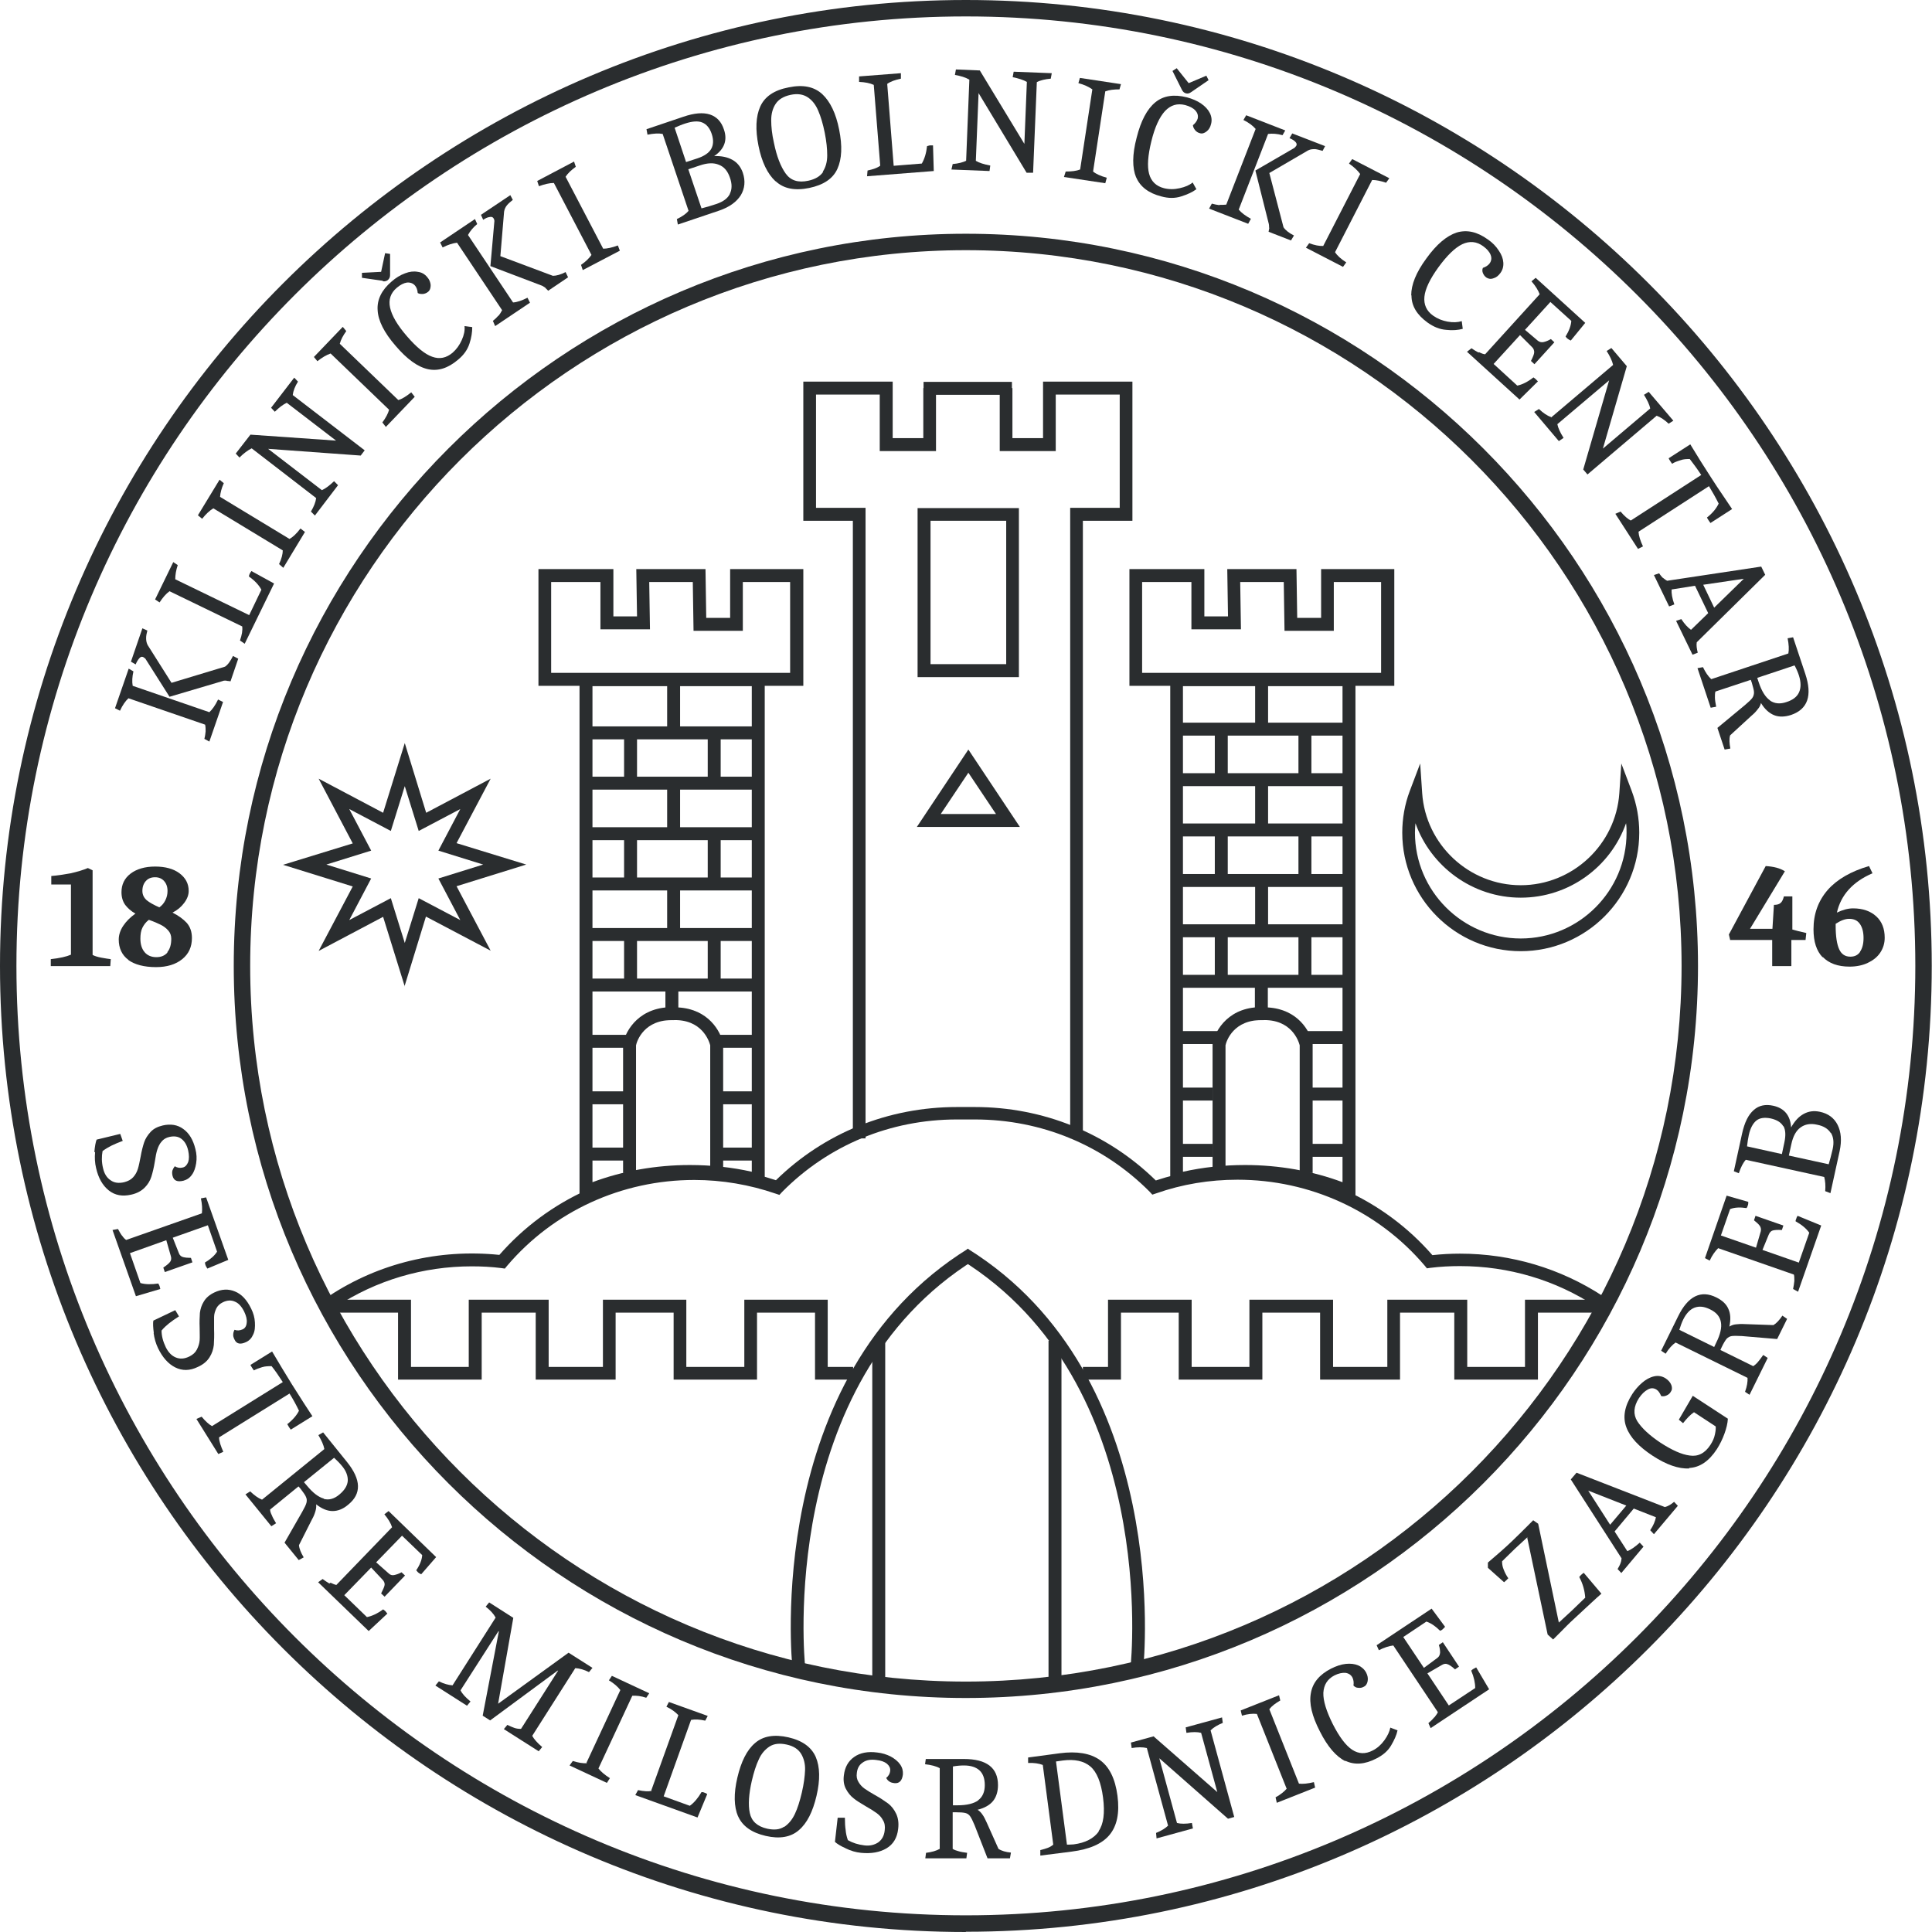 <?xml version="1.0" encoding="UTF-8"?><svg id="Layer_2" xmlns="http://www.w3.org/2000/svg" viewBox="0 0 77.61 77.61"><defs><style>.cls-1{fill:#2a2d2f;}</style></defs><g id="Layer_1-2"><g><path class="cls-1" d="M64.1,52.48c-1.61-1.06-3.5-1.62-5.45-1.62-.39,0-.79,.02-1.19,.07l-.14,.02-.09-.11c-1.86-2.19-4.6-3.45-7.52-3.45-1.12,0-2.22,.18-3.27,.55l-.15,.05-.11-.12c-1.86-1.87-4.35-2.9-7.02-2.9h-.1c-.14,0-.38,0-.52,0h-.1c-2.67,0-5.16,1.03-7.02,2.91l-.11,.12-.15-.05c-1.05-.36-2.15-.55-3.27-.55-2.92,0-5.66,1.26-7.52,3.45l-.09,.11-.14-.02c-.39-.05-.79-.07-1.19-.07-1.95,0-3.84,.56-5.45,1.62l-.28-.43c2-1.32,4.41-1.9,6.84-1.65,1.96-2.24,4.8-3.53,7.82-3.53,1.13,0,2.23,.18,3.29,.53,1.94-1.9,4.52-2.94,7.27-2.94h.09c.15,0,.39,0,.54,0h.09c2.75,0,5.33,1.05,7.27,2.95,1.06-.35,2.16-.53,3.29-.53,3.02,0,5.86,1.28,7.82,3.53,.37-.04,.74-.06,1.11-.06,2.05,0,4.03,.59,5.73,1.7l-.28,.43Z"/><path class="cls-1" d="M38.8,77.61C17.41,77.61,0,60.2,0,38.8S17.41,0,38.8,0s38.8,17.41,38.8,38.8-17.41,38.8-38.8,38.8ZM38.8,.66C17.77,.66,.66,17.77,.66,38.8s17.11,38.14,38.14,38.14,38.14-17.11,38.14-38.14S59.84,.66,38.8,.66Z"/><path class="cls-1" d="M38.8,68.21c-16.22,0-29.41-13.19-29.41-29.41S22.59,9.39,38.8,9.39s29.41,13.19,29.41,29.41-13.19,29.41-29.41,29.41Zm0-58.16c-15.85,0-28.75,12.9-28.75,28.75s12.9,28.75,28.75,28.75,28.75-12.9,28.75-28.75-12.9-28.75-28.75-28.75Z"/><path class="cls-1" d="M16.26,39.63l-.87-2.8-2.59,1.37,1.37-2.59-2.8-.87,2.8-.86-1.37-2.6,2.59,1.37,.87-2.8,.86,2.8,2.59-1.37-1.37,2.59,2.8,.86-2.8,.87,1.37,2.59-2.6-1.37-.86,2.8Zm-.56-3.55l.56,1.8,.56-1.8,1.67,.88-.88-1.67,1.8-.56-1.8-.56,.88-1.67-1.67,.88-.56-1.8-.56,1.8-1.67-.88,.88,1.67-1.8,.56,1.8,.56-.88,1.67,1.67-.88Z"/><path class="cls-1" d="M40.97,33.22h-4.14l2.07-3.11,2.07,3.11Zm-3.18-.52h2.22l-1.11-1.66-1.11,1.66Zm3.14-5.5h-4.07v-6.79h4.07v6.79Zm-3.55-.52h3.04v-5.76h-3.04v5.76Z"/><path class="cls-1" d="M23.28,48.26V27.05h7.44v20.68l-.32-.08c-.86-.22-1.77-.33-2.69-.33-1.43,0-2.84,.27-4.07,.79l-.36,.15Zm.52-20.7v19.93c1.2-.45,2.55-.69,3.91-.69,.85,0,1.69,.09,2.49,.27V27.56h-6.41Z"/><rect class="cls-1" x="23.65" y="29.18" width="6.81" height=".52"/><rect class="cls-1" x="23.65" y="31.2" width="6.81" height=".52"/><rect class="cls-1" x="23.65" y="33.23" width="6.81" height=".52"/><rect class="cls-1" x="23.65" y="35.25" width="6.81" height=".52"/><rect class="cls-1" x="23.65" y="37.28" width="6.81" height=".52"/><rect class="cls-1" x="23.65" y="39.31" width="6.81" height=".52"/><rect class="cls-1" x="23.65" y="41.57" width="1.68" height=".52"/><rect class="cls-1" x="26.8" y="27.44" width=".52" height="1.79"/><rect class="cls-1" x="25.07" y="29.63" width=".52" height="1.79"/><rect class="cls-1" x="28.43" y="29.63" width=".52" height="1.79"/><rect class="cls-1" x="26.8" y="31.5" width=".52" height="1.79"/><rect class="cls-1" x="25.07" y="33.68" width=".52" height="1.79"/><rect class="cls-1" x="28.43" y="33.68" width=".52" height="1.79"/><rect class="cls-1" x="26.8" y="35.43" width=".52" height="2.11"/><rect class="cls-1" x="25.07" y="37.61" width=".52" height="1.79"/><rect class="cls-1" x="28.43" y="37.61" width=".52" height="1.79"/><rect class="cls-1" x="23.65" y="43.84" width="1.44" height=".52"/><rect class="cls-1" x="23.65" y="46.1" width="1.44" height=".52"/><rect class="cls-1" x="28.69" y="41.57" width="1.78" height=".52"/><rect class="cls-1" x="29.02" y="43.84" width="1.44" height=".52"/><rect class="cls-1" x="29.02" y="46.1" width="1.44" height=".52"/><path class="cls-1" d="M54.45,48.26l-.36-.15c-1.23-.52-2.64-.79-4.07-.79-.92,0-1.83,.11-2.69,.33l-.32,.08V27.05h7.44v21.21Zm-4.43-1.46c1.36,0,2.71,.24,3.91,.69V27.56h-6.41v19.51c.81-.18,1.64-.27,2.49-.27Z"/><rect class="cls-1" x="47.28" y="29.03" width="6.81" height=".52"/><rect class="cls-1" x="47.28" y="31.06" width="6.81" height=".52"/><rect class="cls-1" x="47.28" y="33.08" width="6.81" height=".52"/><rect class="cls-1" x="47.28" y="35.11" width="6.81" height=".52"/><rect class="cls-1" x="47.28" y="37.13" width="6.81" height=".52"/><rect class="cls-1" x="47.28" y="39.16" width="6.81" height=".52"/><rect class="cls-1" x="52.41" y="41.42" width="1.67" height=".52"/><rect class="cls-1" x="50.42" y="27.3" width=".52" height="1.79"/><rect class="cls-1" x="52.16" y="29.48" width=".52" height="1.79"/><rect class="cls-1" x="48.8" y="29.48" width=".52" height="1.79"/><rect class="cls-1" x="50.42" y="31.35" width=".52" height="1.79"/><rect class="cls-1" x="52.16" y="33.54" width=".52" height="1.79"/><rect class="cls-1" x="48.8" y="33.54" width=".52" height="1.79"/><rect class="cls-1" x="50.42" y="35.29" width=".52" height="2.04"/><rect class="cls-1" x="52.16" y="37.47" width=".52" height="1.79"/><rect class="cls-1" x="48.8" y="37.47" width=".52" height="1.79"/><rect class="cls-1" x="52.64" y="43.69" width="1.44" height=".52"/><rect class="cls-1" x="52.64" y="45.95" width="1.44" height=".52"/><rect class="cls-1" x="47.28" y="41.42" width="1.72" height=".52"/><rect class="cls-1" x="47.28" y="43.69" width="1.44" height=".52"/><rect class="cls-1" x="47.28" y="45.95" width="1.44" height=".52"/><path class="cls-1" d="M8.26,29.38c0-.09,0-.18-.02-.27l-3.08-1.06c-.12,.11-.24,.28-.34,.5l-.2-.1,.55-1.59,.19,.11c-.05,.22-.06,.41-.03,.58l3.08,1.06c.12-.11,.24-.28,.35-.51l.2,.1-.55,1.59-.2-.11c.03-.11,.04-.21,.05-.3m.83-2.04c-.06,0-.11,0-.15,.02l-2.13,.63-.97-1.53s-.07-.06-.1-.07c-.05-.02-.1,0-.15,.06-.05,.06-.1,.14-.14,.24l-.19-.11,.46-1.34,.2,.09c-.03,.11-.05,.21-.05,.3,0,.09,.01,.18,.06,.28l.96,1.52,2.15-.65c.12-.08,.22-.23,.32-.43l.21,.11-.31,.91s-.1-.02-.16-.02"/><path class="cls-1" d="M9.74,25.17l-2.93-1.42c-.14,.1-.27,.25-.4,.45l-.18-.12,.73-1.5,.18,.12c-.07,.21-.1,.4-.1,.57l2.97,1.44,.49-1.02c-.1-.19-.27-.37-.5-.53,0-.03,.01-.07,.03-.11,.02-.04,.04-.07,.07-.11l.91,.5-1.18,2.42-.19-.13c.08-.23,.11-.41,.09-.56"/><path class="cls-1" d="M11.36,22.11l-2.79-1.69c-.15,.09-.3,.23-.45,.42l-.17-.14,.87-1.43,.17,.14c-.09,.2-.14,.39-.15,.55l2.79,1.69c.13-.07,.28-.21,.44-.42l.18,.14-.87,1.44-.17-.15c.1-.21,.15-.4,.15-.56"/><path class="cls-1" d="M12.69,20l-2.58-1.99c-.16,.08-.32,.2-.49,.37l-.15-.16,.59-.76,3.44,.24-1.98-1.52c-.15,.07-.31,.19-.48,.36l-.15-.16,.93-1.21,.15,.16c-.12,.19-.19,.37-.21,.54l2.89,2.22-.16,.21-3.72-.27,2.16,1.66c.14-.06,.3-.18,.49-.36l.16,.16-.93,1.22-.16-.16c.12-.2,.19-.38,.21-.54"/><path class="cls-1" d="M15.63,16.46l-2.35-2.26c-.17,.06-.34,.16-.53,.31l-.14-.17,1.16-1.21,.14,.17c-.13,.18-.22,.35-.26,.51l2.35,2.26c.15-.04,.32-.15,.52-.31l.14,.18-1.16,1.21-.14-.18c.14-.19,.23-.36,.27-.51"/><path class="cls-1" d="M15.38,11.28l-.84-.12v-.2l.77-.04,.16-.75,.2,.03v.85c0,.08-.03,.15-.09,.2-.05,.04-.12,.06-.2,.05m1.81,3.53c-.41-.09-.84-.4-1.3-.94-.46-.53-.7-1.01-.72-1.43-.03-.42,.16-.81,.56-1.15,.17-.15,.35-.26,.54-.33,.18-.07,.35-.09,.51-.06,.16,.02,.28,.09,.38,.21,.09,.1,.13,.21,.14,.32,0,.11-.02,.2-.1,.27-.06,.05-.13,.08-.21,.09-.08,0-.15,0-.21-.04-.01-.13-.05-.23-.11-.3-.08-.09-.19-.13-.32-.12-.13,.02-.27,.09-.41,.21-.25,.21-.34,.48-.27,.8,.07,.32,.29,.7,.68,1.15,.38,.44,.72,.72,1.01,.82,.3,.11,.57,.05,.82-.16,.16-.14,.28-.31,.37-.51,.09-.2,.13-.39,.11-.56l.31,.04c0,.2-.03,.42-.11,.66-.08,.25-.23,.46-.46,.65-.4,.34-.8,.47-1.21,.38"/><path class="cls-1" d="M20.02,12.69c.06-.07,.11-.15,.15-.23l-1.81-2.71c-.17,.02-.36,.08-.58,.19l-.1-.2,1.4-.94,.09,.2c-.17,.14-.29,.29-.37,.44l1.81,2.71c.17-.01,.36-.08,.58-.19l.1,.2-1.4,.94-.09-.21c.09-.07,.16-.14,.22-.21m1.89-1.12s-.09-.06-.13-.08l-2.08-.79,.16-1.81c0-.05-.02-.09-.04-.12-.03-.04-.08-.06-.16-.04-.08,.01-.16,.05-.25,.11l-.09-.2,1.18-.79,.1,.19c-.09,.07-.17,.14-.23,.21-.06,.07-.1,.15-.12,.26l-.15,1.79,2.11,.79c.14,0,.32-.05,.51-.15l.1,.21-.8,.54s-.07-.08-.11-.11"/><path class="cls-1" d="M23.76,10.24l-1.51-2.89c-.18,0-.38,.05-.6,.13l-.07-.21,1.48-.78,.07,.21c-.18,.13-.32,.26-.41,.4l1.51,2.89c.15,0,.35-.04,.59-.13l.08,.21-1.49,.78-.07-.21c.19-.13,.33-.27,.42-.4"/><path class="cls-1" d="M27.66,8.47l-1.04-3.09c-.16-.03-.36-.02-.61,.03l-.04-.22,1.48-.5c.44-.15,.79-.18,1.07-.09,.27,.09,.46,.29,.56,.6,.15,.43,.02,.79-.39,1.07,.29-.01,.53,.04,.73,.15,.2,.11,.34,.29,.42,.52,.11,.33,.08,.63-.08,.9-.17,.27-.46,.48-.87,.62l-1.66,.56-.04-.22c.21-.1,.37-.21,.47-.33m.91-2.49c.09-.16,.1-.36,.02-.6-.08-.24-.21-.39-.38-.46-.17-.07-.4-.05-.68,.04-.13,.04-.27,.1-.43,.17l.46,1.38,.46-.15c.27-.09,.46-.22,.55-.38m.75,1.8c.09-.18,.09-.4,0-.65-.09-.26-.23-.43-.44-.51-.21-.09-.46-.08-.78,.03l-.45,.15,.53,1.57c.17-.04,.37-.1,.61-.18,.26-.09,.44-.22,.53-.4"/><path class="cls-1" d="M31.15,7.28c-.32-.3-.55-.77-.68-1.42-.13-.65-.11-1.18,.07-1.58,.18-.4,.56-.66,1.14-.77,.58-.12,1.02-.03,1.35,.27,.32,.3,.55,.77,.68,1.43,.13,.65,.11,1.17-.07,1.57-.18,.4-.56,.65-1.13,.77-.58,.12-1.03,.03-1.35-.27m1.89-.38c.12-.18,.18-.4,.18-.66,0-.26-.03-.56-.1-.91-.07-.35-.16-.65-.26-.88-.1-.24-.24-.42-.42-.54-.18-.12-.41-.16-.69-.1-.28,.06-.48,.18-.6,.36-.12,.18-.18,.4-.18,.66,0,.26,.03,.56,.11,.91,.11,.54,.27,.95,.47,1.23,.2,.28,.5,.38,.91,.29,.28-.06,.48-.18,.6-.36"/><path class="cls-1" d="M35.36,6.66l-.26-3.25c-.15-.07-.35-.11-.59-.12v-.22l1.68-.13v.22c-.23,.05-.41,.11-.55,.21l.26,3.29,1.13-.09c.11-.19,.18-.42,.21-.7,.03-.01,.07-.02,.11-.03,.04,0,.08,0,.13,0l.03,1.03-2.68,.21,.02-.23c.23-.05,.41-.11,.53-.21"/><path class="cls-1" d="M38.81,6.46l.13-3.26c-.15-.09-.35-.15-.58-.19l.04-.22,.96,.04,1.79,2.95,.1-2.49c-.14-.08-.33-.14-.57-.19l.04-.22,1.53,.06-.04,.22c-.22,.02-.41,.06-.56,.14l-.15,3.64h-.26l-1.93-3.2-.11,2.72c.13,.08,.32,.14,.58,.19l-.03,.22-1.53-.06,.05-.22c.23-.02,.42-.07,.56-.14"/><path class="cls-1" d="M43.39,6.81l.49-3.22c-.14-.1-.33-.19-.56-.25l.06-.21,1.65,.25-.06,.21c-.22,0-.41,.02-.57,.08l-.49,3.22c.12,.1,.3,.18,.55,.25l-.06,.22-1.66-.25,.07-.22c.23,0,.43-.02,.57-.08"/><path class="cls-1" d="M45.64,7.13c-.16-.39-.16-.92,.02-1.6,.17-.68,.42-1.15,.75-1.42,.33-.27,.75-.33,1.27-.2,.22,.06,.41,.14,.57,.25,.16,.11,.28,.24,.35,.38,.07,.14,.09,.29,.05,.44-.03,.13-.09,.23-.18,.3-.09,.07-.18,.1-.27,.07-.08-.02-.14-.06-.19-.12-.05-.06-.08-.12-.09-.2,.1-.08,.16-.17,.19-.26,.03-.12,0-.23-.09-.33-.09-.1-.23-.17-.41-.22-.32-.08-.58,0-.81,.24-.22,.24-.41,.64-.55,1.22-.14,.57-.17,1-.09,1.3,.08,.3,.28,.5,.6,.58,.2,.05,.41,.05,.63,0,.22-.05,.39-.12,.52-.23l.15,.27c-.16,.12-.36,.21-.61,.29s-.51,.08-.8,0c-.51-.13-.85-.39-1.01-.77m1.84-3.51l-.38-.76,.17-.11,.48,.6,.71-.3,.09,.18-.7,.48c-.07,.05-.13,.07-.21,.05-.07-.02-.12-.06-.16-.14"/><path class="cls-1" d="M48.99,8.23c.09,0,.18,0,.27-.01l1.18-3.04c-.11-.13-.27-.25-.49-.36l.11-.19,1.57,.61-.11,.19c-.22-.06-.41-.07-.58-.05l-1.18,3.04c.11,.13,.27,.25,.49,.37l-.11,.2-1.57-.61,.11-.2c.11,.03,.21,.05,.3,.06m2,.91c0-.06,0-.11-.01-.15l-.54-2.15,1.57-.91s.07-.07,.08-.1c.02-.05,0-.1-.05-.15-.05-.05-.13-.1-.23-.14l.11-.19,1.32,.51-.1,.19c-.11-.03-.21-.06-.3-.07-.09,0-.18,0-.28,.05l-1.56,.91,.57,2.18c.08,.12,.22,.23,.42,.33l-.12,.2-.9-.35s.02-.1,.03-.16"/><path class="cls-1" d="M53.15,9.89l1.49-2.9c-.1-.14-.25-.28-.45-.42l.13-.18,1.49,.77-.13,.18c-.21-.07-.39-.11-.56-.11l-1.49,2.9c.08,.13,.23,.27,.45,.41l-.13,.18-1.49-.77,.13-.18c.22,.08,.41,.12,.57,.11"/><path class="cls-1" d="M56.69,11.86c0-.42,.19-.91,.61-1.48,.41-.57,.82-.91,1.22-1.04,.41-.12,.82-.03,1.25,.28,.19,.13,.33,.28,.44,.45,.11,.16,.17,.32,.18,.48,.01,.16-.03,.3-.12,.42-.08,.11-.17,.18-.28,.21-.11,.04-.2,.02-.28-.03-.07-.05-.11-.11-.14-.18-.03-.07-.03-.15,0-.21,.12-.04,.21-.1,.27-.18,.07-.1,.09-.21,.04-.34-.05-.13-.15-.24-.3-.35-.26-.19-.54-.22-.84-.08-.29,.14-.61,.45-.96,.93-.34,.47-.53,.87-.56,1.18-.03,.31,.08,.57,.35,.76,.17,.12,.36,.2,.58,.24,.22,.04,.41,.03,.57-.02l.04,.31c-.19,.05-.41,.07-.67,.04-.26-.02-.5-.12-.74-.29-.43-.31-.65-.67-.65-1.09"/><path class="cls-1" d="M59.42,14.15c.1,.05,.18,.08,.24,.08l2.19-2.41c-.06-.16-.17-.34-.33-.52l.17-.14,1.99,1.81-.58,.71c-.05-.02-.1-.05-.15-.09-.01-.01-.03-.04-.06-.07,.14-.23,.22-.44,.23-.63l-.84-.76-1.02,1.12,.52,.44c.07,.05,.14,.07,.23,.05,.09-.02,.19-.06,.29-.12l.14,.13-.8,.88-.14-.13c.08-.16,.13-.28,.13-.35,0-.07-.02-.15-.1-.22l-.47-.47-1.06,1.16,.95,.87c.2-.04,.42-.15,.65-.33,.04,.03,.07,.05,.09,.07,.01,.01,.04,.04,.09,.09l-.74,.73-2.11-1.92,.18-.14c.09,.06,.18,.12,.28,.17"/><path class="cls-1" d="M62.31,16.77l2.49-2.11c-.04-.17-.13-.36-.26-.56l.19-.12,.62,.73-.96,3.31,1.9-1.61c-.03-.16-.12-.34-.25-.55l.19-.12,.99,1.16-.19,.12c-.16-.15-.32-.26-.48-.32l-2.78,2.36-.17-.2,1.04-3.58-2.08,1.76c.03,.15,.11,.33,.25,.55l-.19,.13-.99-1.17,.19-.12c.17,.16,.33,.27,.48,.32"/><path class="cls-1" d="M65.51,20.91l2.83-1.83c-.17-.26-.33-.47-.46-.64-.12,0-.25,0-.38,.05-.13,.04-.24,.08-.33,.14-.02-.02-.04-.06-.07-.1-.03-.05-.06-.09-.07-.12l.87-.56c.29,.48,.56,.91,.82,1.31,.17,.27,.34,.52,.51,.77,.17,.25,.28,.42,.35,.52l-.87,.56s-.04-.06-.07-.1c-.03-.05-.06-.09-.07-.12,.23-.18,.38-.37,.47-.56-.12-.24-.25-.47-.39-.7l-2.83,1.83c.01,.16,.07,.36,.18,.59l-.2,.1-.91-1.41,.21-.09c.15,.18,.3,.31,.43,.37"/><path class="cls-1" d="M66.79,23.2s.1,.09,.18,.13l3.78-.57,.16,.33-2.75,2.71c-.02,.12,0,.26,.04,.42l-.21,.08-.66-1.36,.21-.07c.13,.2,.26,.34,.39,.43l.69-.67-.53-1.1-.94,.15c-.01,.15,.02,.35,.11,.6l-.21,.08-.61-1.26,.21-.07c.05,.08,.11,.14,.15,.19m2.06,1.19l1.19-1.16-1.63,.24,.44,.92Z"/><path class="cls-1" d="M68.75,27.28l3.09-1.03c.03-.16,.02-.36-.03-.61l.22-.04,.49,1.47c.29,.87,.1,1.42-.57,1.65-.25,.08-.48,.09-.68,.01-.2-.08-.38-.24-.53-.49-.02,.09-.06,.17-.13,.25-.06,.08-.14,.17-.25,.26l-.86,.79c-.04,.14-.03,.32,.01,.53l-.23,.04-.29-.87,1.11-.92c.14-.12,.24-.21,.29-.28,.05-.07,.07-.15,.07-.23,0-.08-.04-.21-.09-.39l-.04-.11-1.42,.47c-.02,.07-.02,.15-.02,.24s.02,.21,.05,.37l-.22,.04-.53-1.59,.22-.04c.1,.21,.21,.37,.33,.48m2.36,.86c.19,.13,.41,.15,.67,.06,.25-.08,.42-.21,.5-.39,.08-.18,.08-.4,0-.66-.04-.13-.1-.27-.18-.42l-1.5,.5,.06,.18c.12,.36,.27,.6,.46,.73"/><path class="cls-1" d="M3.79,46.28c.02-.23,.05-.39,.09-.5l.95-.23,.1,.28c-.18,.07-.33,.13-.45,.19-.12,.06-.24,.13-.36,.22-.04,.21-.04,.45,.02,.69,.05,.22,.15,.38,.3,.48,.15,.11,.33,.13,.55,.08,.15-.04,.27-.1,.36-.2,.09-.1,.15-.21,.19-.34,.04-.13,.07-.29,.11-.49,.04-.23,.09-.42,.14-.57,.05-.15,.14-.29,.26-.42s.28-.21,.49-.26c.31-.07,.59-.03,.82,.14,.24,.17,.4,.44,.49,.81,.05,.19,.06,.38,.03,.57-.03,.18-.08,.34-.17,.46-.09,.13-.2,.2-.34,.24-.25,.06-.39,0-.44-.2-.02-.09-.02-.16,0-.22,.02-.05,.05-.11,.09-.16,.1,.06,.21,.08,.32,.05,.1-.02,.17-.1,.22-.22,.04-.12,.04-.27,0-.46-.05-.22-.14-.37-.27-.47-.13-.1-.29-.12-.48-.08-.14,.03-.25,.1-.32,.19-.08,.09-.13,.2-.17,.32-.04,.12-.07,.28-.1,.48-.04,.25-.09,.45-.14,.61-.05,.16-.14,.31-.27,.44-.13,.13-.31,.23-.54,.28-.35,.08-.65,.03-.9-.17-.25-.2-.42-.5-.51-.9-.05-.2-.06-.42-.04-.64"/><path class="cls-1" d="M4.9,49.63c.06,.09,.12,.15,.17,.18l3.04-1.07c.02-.17,.01-.37-.04-.6l.21-.04,.89,2.51-.84,.35s-.06-.09-.08-.15c0-.02-.01-.05-.02-.09,.23-.14,.39-.28,.49-.44l-.37-1.06-1.41,.5,.25,.63c.03,.08,.09,.13,.17,.15,.08,.02,.19,.03,.31,.03l.06,.18-1.11,.39-.06-.18c.15-.1,.24-.18,.28-.24,.04-.06,.05-.14,.02-.23l-.18-.63-1.46,.52,.42,1.2c.2,.06,.44,.06,.72,.02,.02,.04,.04,.08,.05,.1,0,.02,.02,.06,.03,.12l-.98,.29-.94-2.66,.22-.04c.05,.09,.1,.19,.17,.28"/><path class="cls-1" d="M6.18,53.56c-.03-.23-.04-.4-.02-.51l.88-.42,.15,.25c-.16,.1-.3,.2-.4,.28s-.21,.18-.3,.29c0,.22,.06,.44,.17,.67,.1,.2,.23,.34,.4,.41,.17,.07,.35,.06,.55-.04,.14-.07,.24-.16,.3-.28,.06-.12,.1-.24,.11-.37,.01-.13,0-.3,0-.51-.01-.23,0-.43,.01-.59,.02-.16,.07-.32,.16-.46,.09-.15,.23-.27,.42-.36,.29-.14,.57-.15,.83-.04,.27,.11,.48,.34,.65,.69,.09,.18,.14,.36,.15,.55,.01,.19,0,.35-.07,.49-.06,.14-.15,.24-.28,.3-.23,.11-.39,.08-.47-.1-.04-.08-.06-.15-.05-.21,0-.06,.02-.12,.05-.18,.11,.04,.22,.03,.33-.02,.09-.04,.15-.13,.16-.26,.02-.13-.02-.28-.1-.45-.1-.2-.22-.34-.37-.4-.15-.07-.31-.06-.48,.02-.13,.06-.22,.15-.27,.25-.05,.11-.09,.22-.09,.35,0,.12,0,.29,0,.49,.01,.25,0,.46-.01,.63-.02,.17-.07,.33-.17,.49-.1,.16-.25,.29-.47,.39-.33,.16-.63,.16-.91,.02-.28-.14-.51-.4-.69-.77-.09-.19-.15-.39-.18-.62"/><path class="cls-1" d="M8.53,57.28l2.83-1.76c-.17-.26-.31-.47-.45-.64-.12,0-.25,0-.38,.04-.13,.04-.24,.08-.33,.13-.02-.02-.04-.06-.07-.1-.03-.05-.06-.09-.07-.12l.87-.54c.28,.47,.54,.91,.79,1.31,.17,.27,.33,.52,.49,.77,.16,.24,.27,.42,.34,.52l-.87,.54s-.04-.06-.07-.1c-.03-.05-.05-.09-.07-.12,.23-.18,.38-.36,.47-.54-.11-.23-.24-.47-.38-.69l-2.83,1.76c0,.16,.07,.35,.17,.58l-.2,.09-.88-1.41,.21-.09c.15,.18,.29,.31,.42,.38"/><path class="cls-1" d="M10.53,60.24l2.5-2.03c-.03-.16-.11-.34-.24-.56l.19-.11,.96,1.19c.57,.71,.59,1.28,.04,1.72-.2,.17-.41,.25-.62,.25-.21,0-.43-.09-.66-.27,.01,.09,0,.18-.03,.28-.03,.1-.07,.21-.14,.33l-.52,1.03c.01,.14,.08,.31,.19,.49l-.2,.11-.57-.7,.71-1.24c.09-.16,.15-.28,.17-.36,.02-.08,.02-.16-.02-.24-.03-.08-.11-.18-.22-.33l-.08-.09-1.14,.93c0,.07,.03,.15,.07,.23,.03,.08,.09,.19,.17,.32l-.19,.12-1.04-1.28,.19-.12c.17,.16,.32,.27,.47,.33m2.48-.03c.22,.06,.43,0,.64-.18,.2-.17,.31-.34,.33-.54,.01-.19-.06-.4-.24-.61-.09-.11-.19-.21-.31-.32l-1.21,.98,.12,.14c.24,.29,.46,.46,.68,.52"/><path class="cls-1" d="M13.28,63.58c.1,.05,.18,.08,.23,.09l2.24-2.32c-.05-.16-.16-.34-.31-.52l.17-.13,1.91,1.85-.6,.69c-.05-.02-.1-.05-.14-.09-.01-.01-.03-.04-.06-.07,.15-.22,.23-.43,.24-.61l-.81-.78-1.04,1.07,.51,.45c.06,.06,.14,.08,.22,.06,.09-.02,.18-.05,.29-.11l.14,.13-.82,.85-.14-.13c.08-.16,.13-.27,.14-.34,.01-.07-.02-.15-.09-.22l-.45-.48-1.08,1.11,.91,.88c.2-.04,.42-.14,.65-.31,.04,.03,.07,.05,.09,.07,.01,.01,.04,.05,.08,.1l-.75,.7-2.03-1.96,.18-.13c.08,.06,.17,.12,.27,.18"/><path class="cls-1" d="M18.18,67.7l1.73-2.72c-.08-.15-.21-.29-.4-.44l.14-.17,.97,.62-.61,3.45,2.83-2.05,.96,.61-.14,.17c-.2-.1-.38-.15-.55-.16l-1.73,2.72c.07,.13,.2,.28,.4,.45l-.14,.17-1.4-.89,.14-.17c.1,.05,.2,.09,.28,.12,.08,.03,.17,.04,.27,.04l1.49-2.34h-.02l-2.71,2-.3-.19,.65-3.39h-.02l-1.52,2.37c.07,.15,.21,.29,.4,.45l-.14,.17-1.27-.81,.14-.17c.2,.1,.39,.15,.54,.16"/><path class="cls-1" d="M23.56,70.81l1.36-2.92c-.11-.14-.26-.27-.46-.39l.12-.18,1.5,.7-.12,.18c-.21-.07-.39-.09-.56-.08l-1.36,2.92c.09,.12,.24,.25,.46,.39l-.12,.19-1.5-.7,.13-.18c.22,.07,.41,.1,.57,.09"/><path class="cls-1" d="M26.16,71.93l1.09-3.03c-.11-.12-.27-.24-.48-.34l.1-.19,1.56,.56-.1,.19c-.22-.05-.41-.06-.57-.03l-1.1,3.07,1.05,.38c.17-.12,.33-.31,.47-.55,.03,0,.07,0,.11,.02,.04,.01,.08,.03,.12,.06l-.39,.94-2.5-.9,.11-.2c.23,.05,.42,.06,.56,.03"/><path class="cls-1" d="M29.65,72.97c-.17-.4-.18-.92-.03-1.56,.15-.64,.38-1.11,.71-1.39,.32-.28,.77-.36,1.34-.23,.57,.13,.93,.4,1.1,.79,.17,.4,.18,.92,.03,1.56-.15,.64-.38,1.1-.71,1.38-.32,.28-.77,.36-1.33,.23-.57-.13-.94-.4-1.11-.79m1.85,.43c.18-.12,.32-.29,.43-.52,.11-.23,.2-.52,.28-.86,.08-.34,.12-.65,.13-.9s-.05-.48-.16-.66c-.11-.18-.3-.31-.58-.37-.28-.06-.5-.04-.69,.08-.18,.12-.33,.29-.43,.52-.11,.23-.2,.52-.28,.86-.12,.53-.15,.96-.08,1.29,.07,.33,.3,.54,.7,.63,.28,.06,.5,.04,.68-.08"/><path class="cls-1" d="M33.98,74.25c-.21-.09-.35-.18-.44-.26l.11-.97h.29c0,.2,.01,.36,.03,.49,.01,.13,.04,.27,.09,.41,.19,.11,.41,.18,.66,.21,.22,.03,.41-.02,.56-.12,.15-.11,.24-.27,.26-.49,.02-.15,0-.29-.07-.4-.06-.12-.15-.21-.26-.29-.11-.08-.25-.17-.43-.27-.2-.12-.37-.22-.49-.32-.13-.1-.23-.23-.31-.38-.08-.15-.11-.34-.08-.55,.04-.32,.17-.56,.41-.73,.24-.17,.55-.23,.93-.18,.2,.02,.38,.08,.54,.16,.16,.09,.29,.19,.38,.32,.09,.13,.12,.26,.11,.4-.03,.25-.14,.37-.34,.35-.09-.01-.16-.03-.21-.07-.05-.03-.09-.08-.12-.14,.09-.07,.15-.17,.16-.29,.01-.1-.03-.19-.13-.28-.1-.08-.24-.13-.43-.15-.22-.03-.4,0-.54,.1-.14,.09-.22,.23-.24,.42-.02,.14,0,.26,.07,.37,.06,.1,.14,.19,.24,.26,.1,.07,.24,.16,.42,.26,.22,.12,.39,.24,.53,.34,.13,.1,.24,.24,.32,.41,.08,.17,.11,.37,.08,.61-.04,.36-.2,.62-.47,.78-.27,.16-.61,.22-1.02,.18-.21-.02-.41-.08-.62-.18"/><path class="cls-1" d="M37.75,74.25v-3.22c-.14-.08-.34-.13-.59-.16l.03-.21h1.53c.91,0,1.37,.35,1.37,1.05,0,.26-.07,.48-.2,.64-.13,.16-.34,.28-.62,.35,.08,.05,.14,.11,.2,.2,.06,.08,.11,.19,.17,.32l.47,1.05c.12,.08,.29,.13,.5,.15l-.04,.23h-.9l-.52-1.33c-.07-.17-.13-.29-.18-.36-.05-.07-.11-.11-.19-.13-.08-.02-.21-.03-.39-.03h-.12v1.47c.06,.04,.14,.07,.22,.09,.09,.03,.21,.05,.36,.07l-.03,.22h-1.65l.03-.22c.23-.03,.41-.08,.55-.16m1.54-1.95c.18-.13,.27-.34,.27-.61,0-.26-.07-.46-.21-.59-.14-.13-.35-.2-.62-.2-.14,0-.28,.01-.45,.04v1.56h.19c.37,0,.65-.07,.83-.2"/><path class="cls-1" d="M42.09,74.23c.08-.03,.15-.07,.22-.13l-.42-3.2c-.15-.06-.35-.09-.59-.08v-.22l1.27-.17c.69-.09,1.23,0,1.61,.27,.38,.27,.62,.75,.71,1.44,.09,.69-.02,1.21-.32,1.57-.3,.36-.81,.58-1.52,.67l-1.26,.16v-.22c.12-.03,.22-.06,.3-.09m2.04-.67c.2-.28,.26-.73,.18-1.35-.08-.61-.25-1.03-.51-1.25-.26-.22-.63-.3-1.1-.24l-.28,.04,.44,3.34c.07,0,.16,0,.27-.01,.47-.06,.81-.24,1.01-.52"/><path class="cls-1" d="M46.92,73.33l-.85-3.11c-.17-.04-.37-.04-.61,0l-.03-.22,.91-.25,2.56,2.24-.65-2.38c-.15-.04-.35-.04-.59,0l-.03-.22,1.46-.4,.03,.22c-.2,.08-.37,.18-.49,.3l.95,3.48-.25,.07-2.76-2.43,.71,2.6c.15,.04,.35,.04,.6,0l.04,.22-1.46,.4-.02-.22c.22-.09,.38-.19,.49-.3"/><path class="cls-1" d="M51.68,71.84l-1.19-2.99c-.17-.02-.37,0-.6,.07l-.05-.21,1.54-.61,.05,.21c-.19,.11-.34,.22-.44,.35l1.19,2.99c.15,.02,.35,0,.6-.06l.05,.22-1.54,.61-.05-.22c.2-.11,.35-.23,.45-.35"/><path class="cls-1" d="M54.05,70.75c-.37-.18-.72-.58-1.03-1.2-.32-.62-.44-1.13-.36-1.54,.07-.41,.34-.74,.81-.98,.2-.1,.4-.17,.59-.19,.19-.02,.36,0,.5,.06,.14,.06,.25,.16,.32,.29,.06,.12,.08,.23,.06,.34-.02,.11-.07,.19-.16,.23-.07,.04-.14,.05-.22,.04-.08,0-.14-.04-.19-.09,.02-.13,0-.23-.04-.32-.06-.11-.15-.17-.28-.19-.13-.01-.28,.02-.44,.1-.29,.15-.43,.38-.45,.7-.01,.32,.12,.74,.38,1.26,.26,.51,.52,.86,.78,1.03,.26,.17,.53,.18,.82,.03,.18-.09,.34-.23,.47-.41,.13-.18,.21-.35,.24-.51l.29,.11c-.04,.19-.13,.39-.26,.61-.13,.22-.33,.39-.59,.52-.46,.24-.88,.27-1.25,.09"/><path class="cls-1" d="M57.62,68.99c.07-.09,.12-.16,.14-.21l-1.79-2.68c-.17,.02-.36,.08-.58,.19l-.09-.2,2.21-1.47,.54,.73s-.07,.08-.12,.12c-.02,.01-.04,.02-.08,.04-.19-.19-.37-.31-.55-.37l-.93,.62,.83,1.24,.54-.4c.07-.05,.1-.12,.11-.21,0-.09-.01-.19-.05-.31l.16-.11,.65,.98-.16,.11c-.13-.12-.24-.19-.31-.21-.07-.03-.15-.01-.23,.04l-.57,.33,.86,1.29,1.06-.7c0-.21-.05-.44-.16-.7,.04-.03,.06-.06,.09-.07,.02-.01,.05-.03,.11-.06l.52,.88-2.35,1.56-.09-.2c.08-.07,.16-.14,.23-.23"/><path class="cls-1" d="M61.37,61.74c-.09,.08-.26,.24-.51,.47l-.41,.4s-.06,.06-.11,.11c0,.09,.01,.2,.06,.32,.05,.13,.11,.25,.19,.36l-.09,.09s-.06,.05-.08,.07l-.65-.58v-.21c.39-.33,.72-.62,1-.89,.17-.16,.44-.43,.82-.81l.2,.14,.83,3.97,.51-.47,.55-.53c-.02-.29-.1-.57-.24-.83,.03-.04,.06-.07,.08-.09,.02-.02,.06-.05,.1-.08l.71,.84c-.21,.18-.57,.52-1.1,1.01-.21,.19-.38,.37-.53,.52-.15,.15-.25,.25-.31,.31l-.22-.2-.82-3.89Z"/><path class="cls-1" d="M65.09,62.81c.03-.06,.04-.13,.05-.21l-2.04-3.17,.23-.27,3.55,1.38c.12-.03,.24-.1,.37-.21l.15,.16-.96,1.14-.15-.16c.13-.19,.2-.37,.23-.52l-.89-.35-.77,.92,.51,.79c.14-.05,.31-.17,.5-.34l.15,.16-.89,1.06-.15-.16c.05-.08,.08-.15,.11-.21m.24-2.34l-1.53-.6,.88,1.37,.65-.77Z"/><path class="cls-1" d="M67.86,58.99c-.43,.02-.92-.15-1.47-.51-.55-.36-.91-.74-1.06-1.15-.15-.4-.07-.85,.24-1.33,.11-.17,.24-.32,.39-.45,.15-.13,.31-.22,.48-.26,.17-.04,.33-.01,.47,.08,.12,.08,.19,.17,.23,.27,.04,.11,.03,.2-.03,.28-.04,.07-.1,.11-.17,.14-.07,.03-.14,.04-.21,.02-.05-.12-.11-.21-.19-.26-.11-.07-.23-.07-.35,0-.13,.07-.24,.18-.35,.34-.22,.34-.24,.65-.07,.93,.18,.28,.49,.57,.94,.87,.45,.29,.84,.47,1.17,.51,.33,.05,.61-.09,.83-.43,.09-.14,.15-.27,.18-.42,.03-.14,.04-.25,.03-.32l-.87-.57c-.15,.1-.29,.25-.44,.44l-.17-.14,.56-.96,1.41,.92c-.01,.19-.06,.39-.14,.61-.08,.22-.18,.42-.3,.61-.32,.49-.69,.74-1.12,.76"/><path class="cls-1" d="M70.2,55.35l-2.89-1.42c-.13,.09-.27,.24-.4,.45l-.18-.12,.68-1.38c.4-.82,.92-1.07,1.54-.76,.24,.12,.4,.27,.48,.46,.09,.19,.1,.43,.04,.71,.08-.05,.16-.08,.26-.09,.1-.01,.22-.02,.36-.01l1.15,.04c.12-.07,.24-.2,.36-.38l.19,.13-.4,.81-1.42-.12c-.18-.01-.32-.01-.4,0-.08,.01-.15,.05-.21,.11-.05,.06-.12,.17-.2,.34l-.05,.11,1.32,.65c.06-.04,.12-.09,.18-.16,.06-.07,.13-.16,.22-.29l.18,.12-.73,1.48-.18-.12c.08-.22,.11-.41,.1-.56m-1.07-2.24c-.04-.22-.18-.39-.43-.51-.24-.12-.44-.14-.63-.07-.18,.07-.33,.23-.45,.47-.06,.12-.11,.26-.16,.42l1.4,.69,.08-.17c.17-.34,.23-.61,.19-.83"/><path class="cls-1" d="M72.08,51.45c0-.11,0-.2-.02-.25l-3.04-1.06c-.12,.12-.24,.28-.34,.5l-.19-.1,.87-2.51,.87,.25c0,.06,0,.11-.03,.17,0,.02-.02,.05-.04,.08-.26-.04-.48-.03-.66,.04l-.37,1.06,1.41,.49,.19-.65c.02-.08,.01-.16-.04-.23-.05-.07-.13-.14-.23-.22l.06-.18,1.12,.39-.06,.18c-.18-.01-.3,0-.37,.02-.07,.02-.12,.08-.16,.17l-.25,.61,1.46,.51,.42-1.2c-.12-.17-.3-.32-.55-.46,0-.05,.02-.08,.03-.11,0-.02,.02-.06,.05-.11l.95,.39-.93,2.66-.2-.11c.02-.1,.04-.21,.05-.32"/><path class="cls-1" d="M73.28,47.28l-3.15-.69c-.11,.12-.2,.3-.28,.54l-.2-.08,.33-1.51c.1-.45,.25-.76,.47-.95,.21-.19,.48-.24,.79-.17,.44,.1,.68,.39,.71,.87,.14-.25,.3-.43,.5-.54,.2-.11,.41-.14,.65-.09,.34,.07,.58,.25,.72,.53,.14,.28,.17,.63,.08,1.05l-.37,1.69-.21-.08c.02-.23,0-.42-.04-.57m-1.64-2.03c-.09-.16-.25-.26-.5-.32-.24-.05-.44-.03-.58,.08-.14,.11-.25,.31-.31,.59-.03,.13-.05,.28-.07,.45l1.4,.31,.1-.47c.06-.28,.05-.5-.04-.66m1.9,.28c-.11-.17-.29-.28-.55-.33-.26-.06-.48-.02-.66,.11-.18,.13-.3,.35-.37,.67l-.1,.46,1.6,.35c.05-.16,.1-.36,.16-.61,.06-.27,.03-.49-.07-.65"/><path class="cls-1" d="M2.85,38.35v-2.82h-.79v-.34c.25-.02,.51-.06,.78-.11,.27-.06,.5-.13,.69-.21l.19,.09v3.4c.07,.04,.19,.08,.35,.11,.16,.03,.29,.05,.38,.06l-.02,.28H2.04v-.28c.36-.04,.63-.1,.81-.18"/><path class="cls-1" d="M5.16,38.56c-.26-.19-.39-.47-.39-.82,0-.18,.06-.37,.18-.55,.12-.18,.28-.34,.49-.49-.18-.1-.31-.22-.41-.35-.1-.14-.15-.31-.15-.51,0-.31,.12-.56,.37-.75,.24-.18,.57-.28,.98-.28s.74,.09,.98,.27c.24,.18,.37,.41,.37,.71,0,.16-.06,.32-.18,.48-.12,.16-.27,.29-.47,.39,.24,.12,.43,.26,.57,.41,.14,.16,.21,.36,.21,.61,0,.36-.13,.64-.39,.85-.26,.21-.61,.32-1.05,.32-.48,0-.86-.1-1.12-.29m1.57-.31c.11-.13,.16-.31,.16-.54,0-.13-.04-.24-.12-.33-.08-.09-.18-.17-.3-.23-.12-.06-.28-.13-.48-.2-.12,.09-.2,.2-.26,.32-.06,.12-.08,.27-.08,.44,0,.23,.06,.41,.17,.54,.11,.13,.27,.2,.47,.2,.19,0,.34-.06,.45-.19m-.09-2.09c.06-.12,.09-.24,.09-.38,0-.17-.05-.3-.14-.4-.09-.1-.21-.15-.36-.15-.16,0-.28,.05-.37,.15-.09,.1-.14,.23-.14,.4,0,.15,.06,.27,.17,.37,.12,.1,.29,.19,.51,.29,.1-.07,.18-.16,.24-.28"/><path class="cls-1" d="M69.5,37.75l-.05-.21,1.48-2.75c.31,.02,.57,.08,.77,.21l-1.4,2.31h.9l.06-.96c.13,0,.22-.03,.27-.08,.06-.05,.1-.14,.13-.26h.34v1.33c.14,.04,.33,.09,.56,.14l-.03,.28h-.57v1.05h-.77v-1.05h-1.7Z"/><path class="cls-1" d="M73.22,38.46c-.25-.26-.37-.63-.37-1.13,0-.62,.19-1.14,.57-1.58,.38-.43,.94-.75,1.66-.96l.14,.29c-.79,.34-1.27,.87-1.43,1.58,.23-.11,.44-.17,.65-.17,.39,0,.7,.11,.93,.32,.23,.21,.34,.5,.34,.86,0,.22-.06,.42-.18,.6-.12,.18-.29,.31-.5,.41-.21,.1-.46,.15-.73,.15-.47,0-.83-.13-1.08-.39m1.5-.21c.09-.13,.14-.31,.14-.55s-.05-.43-.15-.57c-.1-.14-.24-.2-.43-.2-.16,0-.34,.07-.54,.2v.08c0,.43,.05,.74,.14,.94,.09,.2,.24,.3,.45,.3,.17,0,.3-.06,.39-.19"/><path class="cls-1" d="M31.83,66.97c-.01-.12-1.2-11.69,7.06-16.81l.27,.44c-7.97,4.95-6.83,16.2-6.82,16.31l-.51,.06Z"/><rect class="cls-1" x="35.04" y="53.86" width=".52" height="13.51"/><path class="cls-1" d="M45.93,66.97l-.51-.06c.01-.11,1.16-11.37-6.82-16.31l.27-.44c8.25,5.12,7.07,16.69,7.06,16.81Z"/><rect class="cls-1" x="42.12" y="53.86" width=".52" height="13.51"/><path class="cls-1" d="M56,27.55h-10.63v-4.69h3.01v1.9h.95l-.03-1.9h2.78l.03,1.96h.96v-1.96h2.94v4.69Zm-10.12-.52h9.6v-3.65h-1.9v1.96h-1.98l-.03-1.96h-1.75l.03,1.9h-1.99v-1.9h-1.98v3.65Z"/><path class="cls-1" d="M32.26,27.55h-10.63v-4.69h3.01v1.9h.95l-.03-1.9h2.78l.03,1.96h.96v-1.96h2.94v4.69Zm-10.12-.52h9.6v-3.65h-1.9v1.96h-1.98l-.03-1.96h-1.75l.03,1.9h-1.99v-1.9h-1.98v3.65Z"/><polygon class="cls-1" points="34.77 45.73 34.26 45.73 34.26 20.92 32.27 20.92 32.27 15.33 35.86 15.33 35.86 17.6 37.09 17.6 37.09 15.59 37.6 15.59 37.6 18.12 35.34 18.12 35.34 15.85 32.78 15.85 32.78 20.4 34.77 20.4 34.77 45.73"/><polygon class="cls-1" points="43.5 45.73 42.99 45.73 42.99 20.4 44.98 20.4 44.98 15.85 42.41 15.85 42.41 18.12 40.16 18.12 40.16 15.59 40.67 15.59 40.67 17.6 41.9 17.6 41.9 15.33 45.49 15.33 45.49 20.92 43.5 20.92 43.5 45.73"/><rect class="cls-1" x="37.1" y="15.34" width="3.55" height=".52"/><path class="cls-1" d="M49.23,47.12h-.52v-5.21c.11-.53,.67-1.51,2.07-1.45l-.02,.52c-1.22-.05-1.5,.86-1.53,1.01v5.13Z"/><path class="cls-1" d="M52.73,47.12h-.52v-5.13c-.04-.15-.32-1.07-1.53-1.01h-.27v-1.36h.52v.85c1.21,.07,1.7,.96,1.8,1.45v5.21Z"/><path class="cls-1" d="M25.55,47.12h-.52v-5.21c.11-.53,.67-1.5,2.07-1.45l-.02,.52c-1.22-.05-1.5,.86-1.53,1.01v5.13Z"/><path class="cls-1" d="M29.05,47.12h-.52v-5.13c-.04-.15-.32-1.07-1.53-1.01h-.27v-1.36h.52v.85c1.21,.07,1.7,.96,1.8,1.45v5.21Z"/><polygon class="cls-1" points="34.27 55.42 32.74 55.42 32.74 52.73 30.41 52.73 30.41 55.42 27.06 55.42 27.06 52.73 24.73 52.73 24.73 55.42 21.52 55.42 21.52 52.73 19.35 52.73 19.35 55.42 15.99 55.42 15.99 52.73 13.46 52.73 13.46 52.21 16.51 52.21 16.51 54.91 18.83 54.91 18.83 52.21 22.04 52.21 22.04 54.91 24.22 54.91 24.22 52.21 27.57 52.21 27.57 54.91 29.9 54.91 29.9 52.21 33.25 52.21 33.25 54.91 34.27 54.91 34.27 55.42"/><polygon class="cls-1" points="61.78 55.42 58.42 55.42 58.42 52.73 56.24 52.73 56.24 55.42 53.03 55.42 53.03 52.73 50.71 52.73 50.71 55.42 47.35 55.42 47.35 52.73 45.03 52.73 45.03 55.42 43.5 55.42 43.5 54.91 44.51 54.91 44.51 52.21 47.87 52.21 47.87 54.91 50.19 54.91 50.19 52.21 53.55 52.21 53.55 54.91 55.73 54.91 55.73 52.21 58.94 52.21 58.94 54.91 61.26 54.91 61.26 52.21 64.31 52.21 64.31 52.73 61.78 52.73 61.78 55.42"/><path class="cls-1" d="M61.09,38.21c-2.63,0-4.76-2.14-4.76-4.76,0-.57,.1-1.14,.3-1.67l.42-1.11,.08,1.19c.14,2.07,1.88,3.7,3.96,3.7s3.82-1.63,3.96-3.7l.08-1.19,.42,1.11c.2,.54,.3,1.1,.3,1.67,0,2.63-2.14,4.76-4.76,4.76Zm-4.23-5.14c-.01,.13-.02,.25-.02,.38,0,2.34,1.91,4.25,4.25,4.25s4.25-1.91,4.25-4.25c0-.13,0-.25-.02-.38-.62,1.75-2.29,2.99-4.23,2.99s-3.61-1.25-4.23-2.99Z"/></g></g></svg>